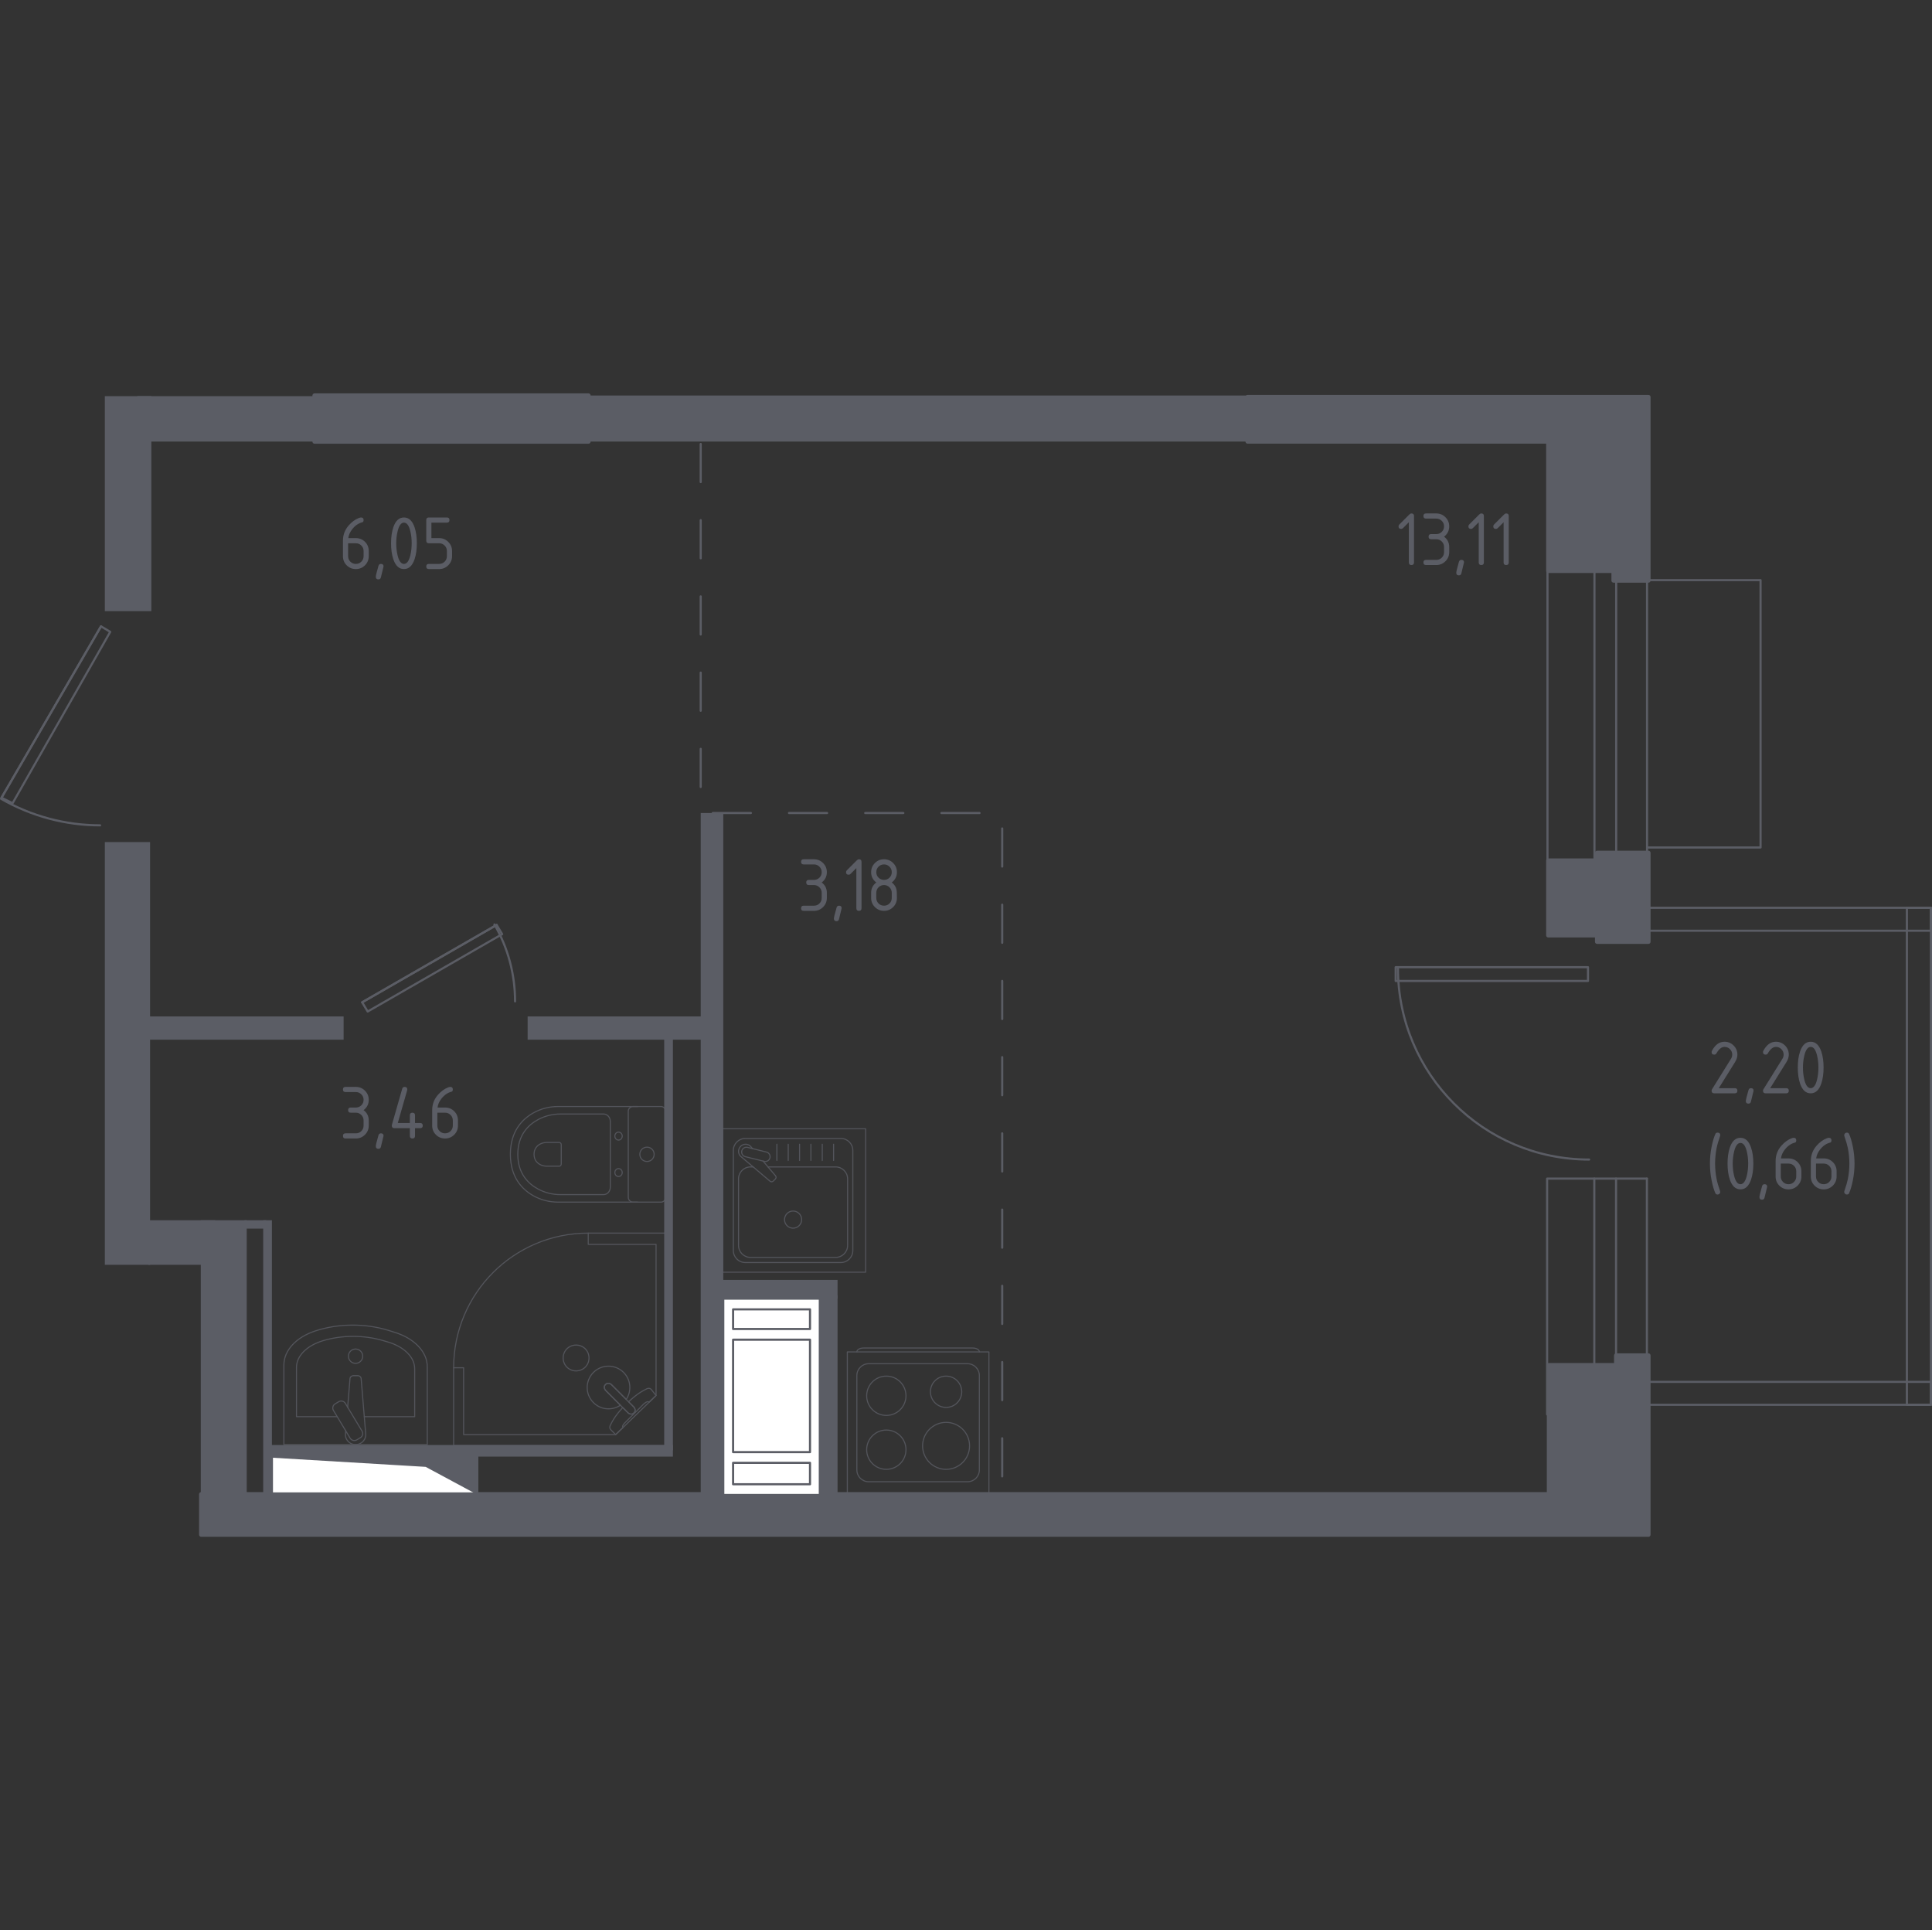 <?xml version="1.0" encoding="iso-8859-1"?>
<!-- Generator: Adobe Illustrator 26.0.1, SVG Export Plug-In . SVG Version: 6.00 Build 0)  -->
<svg version="1.1" xmlns="http://www.w3.org/2000/svg" xmlns:xlink="http://www.w3.org/1999/xlink" x="0px" y="0px"
	 viewBox="0 0 1001.106 1000" style="enable-background:new 0 0 1001.106 1000;" xml:space="preserve">
<rect x="0" y="0" width="1001.106" height="1000" fill="#333333" stroke="none"/>
<g id="&#x426;&#x432;&#x435;&#x442;_&#x43F;&#x43E;&#x43C;&#x435;&#x449;&#x435;&#x43D;&#x438;&#x439;">
</g>
<g id="_x21__x21__x21__&#x41E;&#x43A;&#x43D;&#x430;_x2C__&#x434;&#x432;&#x435;&#x440;&#x438;">
	
		<polyline style="fill:none;stroke:#5B5D65;stroke-width:1.106;stroke-linecap:round;stroke-linejoin:round;stroke-miterlimit:10;" points="
		257.346,479.193 260.21,483.966 190.523,524.059 187.66,519.286 257.346,479.193 	"/>
	
		<line style="fill:none;stroke:#5B5D65;stroke-width:1.106;stroke-linecap:round;stroke-linejoin:round;stroke-miterlimit:10;" x1="187.66" y1="519.286" x2="257.346" y2="479.193"/>
	<path style="fill:none;stroke:#5B5D65;stroke-width:1.106;stroke-linecap:round;stroke-linejoin:round;stroke-miterlimit:10;" d="
		M256.2,478.954c7.065,12.123,10.692,25.87,10.692,39.854"/>
	<g>
		
			<line style="fill:none;stroke:#5B5D65;stroke-width:1.106;stroke-linecap:round;stroke-linejoin:round;stroke-miterlimit:10;" x1="801.856" y1="459.094" x2="801.856" y2="286.968"/>
		
			<line style="fill:none;stroke:#5B5D65;stroke-width:1.106;stroke-linecap:round;stroke-linejoin:round;stroke-miterlimit:10;" x1="853.45" y1="458.946" x2="853.45" y2="287.115"/>
		
			<line style="fill:none;stroke:#5B5D65;stroke-width:1.106;stroke-linecap:round;stroke-linejoin:round;stroke-miterlimit:10;" x1="826.199" y1="458.946" x2="826.199" y2="287.115"/>
		
			<line style="fill:none;stroke:#5B5D65;stroke-width:1.106;stroke-linecap:round;stroke-linejoin:round;stroke-miterlimit:10;" x1="837.471" y1="458.946" x2="837.471" y2="287.115"/>
	</g>
	
		<polyline style="fill:none;stroke:#5B5D65;stroke-width:1.106;stroke-linecap:round;stroke-linejoin:round;stroke-miterlimit:10;" points="
		854.053,439.072 912.269,439.072 912.269,300.559 854.053,300.559 	"/>
	
		<polyline style="fill:none;stroke:#5B5D65;stroke-width:1.106;stroke-linecap:round;stroke-linejoin:round;stroke-miterlimit:10;" points="
		6.519,416.136 57.113,327.357 52.34,324.494 0.792,413.272 6.519,416.136 	"/>
	
		<line style="fill:none;stroke:#5B5D65;stroke-width:1.106;stroke-linecap:round;stroke-linejoin:round;stroke-miterlimit:10;" x1="52.34" y1="324.494" x2="0.792" y2="413.272"/>
	<path style="fill:none;stroke:#5B5D65;stroke-width:1.106;stroke-linecap:round;stroke-linejoin:round;stroke-miterlimit:10;" d="
		M51.863,427.591c-18.004,0-35.702-4.773-51.31-13.747"/>
	<g>
		<g>
			<g>
				
					<line style="fill:none;stroke:#5B5D65;stroke-width:1.106;stroke-linecap:round;stroke-linejoin:round;stroke-miterlimit:10;" x1="853.372" y1="726.862" x2="853.372" y2="610.624"/>
				
					<line style="fill:none;stroke:#5B5D65;stroke-width:1.106;stroke-linecap:round;stroke-linejoin:round;stroke-miterlimit:10;" x1="837.393" y1="732.78" x2="837.393" y2="610.624"/>
				
					<line style="fill:none;stroke:#5B5D65;stroke-width:1.106;stroke-linecap:round;stroke-linejoin:round;stroke-miterlimit:10;" x1="826.121" y1="732.78" x2="826.121" y2="610.624"/>
				
					<polyline style="fill:none;stroke:#5B5D65;stroke-width:1.106;stroke-linecap:round;stroke-linejoin:round;stroke-miterlimit:10;" points="
					853.372,610.624 801.673,610.624 801.673,732.78 				"/>
			</g>
			
				<polyline style="fill:none;stroke:#5B5D65;stroke-width:1.106;stroke-linecap:round;stroke-linejoin:round;stroke-miterlimit:10;" points="
				822.854,501.093 723.197,501.093 723.197,508.211 822.854,508.211 822.854,501.093 			"/>
			
				<path style="fill:none;stroke:#5B5D65;stroke-width:1.106;stroke-linecap:round;stroke-linejoin:round;stroke-miterlimit:10;" d="
				M823.448,600.75c-54.714,0-99.064-44.347-99.064-99.064"/>
		</g>
		<g>
			
				<rect x="851.576" y="715.926" transform="matrix(-1 -5.235045e-10 5.235045e-10 -1 1852.129 1443.737)" style="fill:none;stroke:#5B5D65;stroke-width:1.106;stroke-linecap:round;stroke-linejoin:round;stroke-miterlimit:10;" width="148.977" height="11.885"/>
			
				<rect x="865.572" y="592.83" transform="matrix(5.438131e-10 -1 1 5.438131e-10 395.263 1593.383)" style="fill:none;stroke:#5B5D65;stroke-width:1.106;stroke-linecap:round;stroke-linejoin:round;stroke-miterlimit:10;" width="257.502" height="12.46"/>
			
				<rect x="851.576" y="470.308" transform="matrix(-1 -5.237669e-10 5.237669e-10 -1 1852.129 952.501)" style="fill:none;stroke:#5B5D65;stroke-width:1.106;stroke-linecap:round;stroke-linejoin:round;stroke-miterlimit:10;" width="148.977" height="11.885"/>
		</g>
	</g>
</g>
<g id="&#x41F;&#x435;&#x440;&#x435;&#x433;&#x43E;&#x440;&#x43E;&#x434;&#x43A;&#x438;">
	
		<rect x="-43.461" y="534.053" transform="matrix(-2.797692e-11 1 -1 -2.797692e-11 611.818 479.726)" style="fill:#5B5D65;" width="219.014" height="23.438"/>
	
		<rect x="104.05" y="632.193" transform="matrix(-1 -4.536161e-11 4.536161e-11 -1 231.899 1410.428)" style="fill:#5B5D65;" width="23.799" height="146.041"/>
	
		<rect x="76.858" y="632.193" transform="matrix(-1 -4.530877e-11 4.530877e-11 -1 188.382 1287.472)" style="fill:#5B5D65;" width="34.667" height="23.085"/>
	
		<rect x="138.89" y="748.624" transform="matrix(-1 -5.667878e-11 5.667878e-11 -1 487.572 1503.271)" style="fill:#5B5D65;" width="209.792" height="6.022"/>
	
		<rect x="136.381" y="632.193" transform="matrix(-1 -4.873003e-11 4.873003e-11 -1 277.279 1405.91)" style="fill:#5B5D65;" width="4.517" height="141.524"/>
	
		<rect x="126.694" y="632.193" transform="matrix(-1 -4.737556e-11 4.737556e-11 -1 264.58 1268.72)" style="fill:#5B5D65;" width="11.192" height="4.333"/>
	
		<rect x="424.965" y="671.15" transform="matrix(-1 -5.094515e-11 5.094515e-11 -1 858.963 1447.674)" style="fill:#5B5D65;" width="9.033" height="105.375"/>
	<g>
		
			<rect x="10.676" y="248.894" transform="matrix(-1.333352e-11 1 -1 -1.333352e-11 327.311 194.567)" style="fill:#5B5D65;" width="111.391" height="24.09"/>
		<rect x="71.155" y="205.243" style="fill:#5B5D65;" width="91.84" height="23.529"/>
		<rect x="305.522" y="204.909" style="fill:#5B5D65;" width="340.948" height="23.864"/>
	</g>
	<rect x="75.877" y="526.6" style="fill:#5B5D65;" width="102.173" height="12.044"/>
	<rect x="273.403" y="526.6" style="fill:#5B5D65;" width="93.599" height="12.045"/>
	<rect x="363.091" y="421.209" style="fill:#5B5D65;" width="11.688" height="356.319"/>
	<rect x="344.165" y="536.831" style="fill:#5B5D65;" width="4.517" height="214.601"/>
	<rect x="371.768" y="663.105" style="fill:#5B5D65;" width="62.23" height="9.709"/>
</g>
<g id="_x21__x21__x21__&#x41F;&#x443;&#x43D;&#x43A;&#x442;&#x438;&#x440;">
	
		<polyline style="fill:none;stroke:#5B5D65;stroke-width:1.106;stroke-linecap:round;stroke-linejoin:round;stroke-miterlimit:10;stroke-dasharray:19.746,19.746;" points="
		363.091,230.002 363.091,421.209 519.314,421.209 519.314,772.51 	"/>
</g>
<g id="_x21__x21__x21__&#x41C;&#x435;&#x431;&#x435;&#x43B;&#x44C;">
	<g style="opacity:0.8;">
		
			<path style="fill:none;stroke:#5B5D65;stroke-width:0.553;stroke-linecap:round;stroke-linejoin:round;stroke-miterlimit:10;" d="
			M221.398,748.431l0-40.346c0-7.671-6.592-14.643-16.871-17.827l-3.211-1c-12.043-3.731-25.896-3.648-37.83,0.245
			c-10.012,3.254-16.386,10.126-16.386,17.675l0,41.255L221.398,748.431z"/>
		
			<path style="fill:none;stroke:#5B5D65;stroke-width:0.553;stroke-linecap:round;stroke-linejoin:round;stroke-miterlimit:10;" d="
			M188.761,733.959l26.111,0l0-24.821c0-5.972-5.434-11.397-13.909-13.878l-2.643-0.773c-9.925-2.909-21.348-2.839-31.186,0.184
			c-8.252,2.538-13.507,7.889-13.507,13.756l0,25.533l21.104,0"/>
		
			<path style="fill:none;stroke:#5B5D65;stroke-width:0.553;stroke-linecap:round;stroke-linejoin:round;stroke-miterlimit:10;" d="
			M179.135,741.277l-0.136,1.655c-0.218,2.634,1.769,5.128,4.666,5.465c0.192,0.022,0.389,0.035,0.585,0.035
			c0.197,0,0.389-0.013,0.585-0.035c2.896-0.336,4.884-2.831,4.666-5.465l-2.355-28.569c0-0.913-0.817-1.647-1.826-1.647h-2.145
			c-1.005,0-1.822,0.734-1.822,1.647l-1.211,14.698"/>
		
			<path style="fill:none;stroke:#5B5D65;stroke-width:0.553;stroke-linecap:round;stroke-linejoin:round;stroke-miterlimit:10;" d="
			M173.63,727.337l1.9-1.14c1.162-0.703,2.695-0.323,3.394,0.843l8.671,14.394c0.708,1.175,0.328,2.704-0.843,3.403l-1.896,1.145
			c-1.162,0.703-2.695,0.323-3.398-0.843l-8.667-14.402C172.088,729.569,172.468,728.04,173.63,727.337z"/>
		
			<path style="fill:none;stroke:#5B5D65;stroke-width:0.553;stroke-linecap:round;stroke-linejoin:round;stroke-miterlimit:10;" d="
			M180.536,702.625c0-2.049,1.665-3.709,3.713-3.709c2.044,0,3.704,1.66,3.704,3.709c0,2.053-1.66,3.713-3.704,3.713
			C182.201,706.338,180.536,704.678,180.536,702.625z"/>
	</g>
	<g style="opacity:0.8;">
		
			<path style="fill:none;stroke:#5B5D65;stroke-width:0.553;stroke-linecap:round;stroke-linejoin:round;stroke-miterlimit:10;" d="
			M330.375,573.271l-41.248,0c-4.495,0-8.943,1.128-12.927,3.406c-5.679,3.252-11.738,9.499-11.738,21.36
			c0,11.869,6.059,18.117,11.739,21.369c3.984,2.278,8.431,3.397,12.927,3.397l41.248,0"/>
		
			<path style="fill:none;stroke:#5B5D65;stroke-width:0.553;stroke-linecap:round;stroke-linejoin:round;stroke-miterlimit:10;" d="
			M316.234,580.947c0-2.101-1.577-3.796-3.53-3.796l-22.223,0c-4.037,0-8.038,0.948-11.625,2.87
			c-5.107,2.743-10.55,8.012-10.55,18.016c0,10,5.443,15.268,10.55,18.012c3.587,1.926,7.588,2.87,11.625,2.87l22.223,0
			c1.953,0,3.53-1.695,3.53-3.796L316.234,580.947z"/>
		
			<path style="fill:none;stroke:#5B5D65;stroke-width:0.553;stroke-linecap:round;stroke-linejoin:round;stroke-miterlimit:10;" d="
			M290.817,593.018c0-0.62-0.463-1.119-1.035-1.119l-6.531,0c-1.188,0-2.363,0.28-3.421,0.848c-1.494,0.799-3.097,2.355-3.097,5.286
			c0,2.94,1.603,4.495,3.097,5.295c1.057,0.568,2.232,0.847,3.421,0.847h6.531c0.572,0,1.035-0.498,1.035-1.114L290.817,593.018z"/>
		
			<path style="fill:none;stroke:#5B5D65;stroke-width:0.553;stroke-linecap:round;stroke-linejoin:round;stroke-miterlimit:10;" d="
			M320.506,590.654c-1.057,0-1.909-0.922-1.909-2.066c0-1.132,0.852-2.053,1.909-2.053c1.057,0,1.918,0.922,1.918,2.053
			C322.424,589.732,321.563,590.654,320.506,590.654z"/>
		
			<path style="fill:none;stroke:#5B5D65;stroke-width:0.553;stroke-linecap:round;stroke-linejoin:round;stroke-miterlimit:10;" d="
			M320.506,609.54c-1.057,0-1.909-0.922-1.909-2.062c0-1.131,0.852-2.053,1.909-2.053c1.057,0,1.918,0.922,1.918,2.053
			C322.424,608.618,321.563,609.54,320.506,609.54z"/>
		
			<path style="fill:none;stroke:#5B5D65;stroke-width:0.553;stroke-linecap:round;stroke-linejoin:round;stroke-miterlimit:10;" d="
			M325.552,620.326l0-44.582c0-1.367,1.11-2.473,2.473-2.473l14.451,0c1.363,0,2.473,1.105,2.473,2.473l0,44.582
			c0,1.372-1.11,2.477-2.473,2.477l-14.451,0C326.662,622.802,325.552,621.697,325.552,620.326z"/>
		
			<path style="fill:none;stroke:#5B5D65;stroke-width:0.553;stroke-linecap:round;stroke-linejoin:round;stroke-miterlimit:10;" d="
			M335.255,601.751c-2.058,0-3.718-1.665-3.718-3.714c0-2.049,1.66-3.713,3.718-3.713c2.053,0,3.713,1.664,3.713,3.713
			C338.968,600.086,337.308,601.751,335.255,601.751z"/>
	</g>
	<g style="opacity:0.8;">
		
			<polygon style="fill:none;stroke:#5B5D65;stroke-width:0.553;stroke-linecap:round;stroke-linejoin:round;stroke-miterlimit:10;" points="
			304.809,638.859 345.119,638.859 345.119,748.924 235.059,748.924 235.059,708.609 240.227,708.609 240.227,743.242 
			319.028,743.242 339.951,722.983 339.951,644.692 304.809,644.692 		"/>
		
			<path style="fill:none;stroke:#5B5D65;stroke-width:0.553;stroke-linecap:round;stroke-linejoin:round;stroke-miterlimit:10;" d="
			M235.059,708.609c0-38.52,31.23-69.75,69.75-69.75"/>
		<g>
			
				<path style="fill:none;stroke:#5B5D65;stroke-width:0.553;stroke-linecap:round;stroke-linejoin:round;stroke-miterlimit:10;" d="
				M316.85,717.37l7.77,7.77l0.337,0.332l3.447,3.451c0,0,1.54,1.652,0.086,3.106c-1.454,1.45-3.102-0.095-3.102-0.095l-3.447-3.443
				l-0.337-0.337l-7.766-7.77c0,0-1.549-1.652-0.095-3.106C315.198,715.83,316.85,717.37,316.85,717.37z"/>
			
				<path style="fill:none;stroke:#5B5D65;stroke-width:0.553;stroke-linecap:round;stroke-linejoin:round;stroke-miterlimit:10;" d="
				M303.256,698.798c-2.593-2.588-6.911-2.588-9.504,0c-2.597,2.597-2.597,6.915,0.004,9.495c2.588,2.593,6.907,2.593,9.499,0
				C305.857,705.714,305.857,701.395,303.256,698.798z"/>
			
				<path style="fill:none;stroke:#5B5D65;stroke-width:0.553;stroke-linecap:round;stroke-linejoin:round;stroke-miterlimit:10;" d="
				M328.49,732.029c1.454-1.454-0.086-3.106-0.086-3.106l-2.696-2.699c2.197-2.052,4.474-3.88,6.483-5.096
				c0.997-0.604,2.024-1.16,3.072-1.66h0.004c0.751-0.354,1.588-0.233,2.118,0.293c0.856,1.074,1.711,2.149,2.567,3.223
				c-1.199,1.161-2.397,2.321-3.596,3.482c-0.04-0.051-0.108-0.127-0.213-0.186c-0.731-0.411-2.127,0.63-2.722,1.226
				c-4.801,4.795-6.411,6.499-9.211,9.206c-0.49,0.474-1.881,1.788-1.534,2.568c0.053,0.12,0.136,0.2,0.191,0.246
				c-1.28,1.239-2.559,2.478-3.839,3.717c-0.919-0.861-1.647-1.706-2.566-2.567c-0.513-0.517-0.652-1.333-0.311-2.063
				c0.522-1.125,1.126-2.213,1.769-3.274c1.156-1.891,2.853-4.022,4.773-6.095l2.695,2.692
				C325.387,731.935,327.035,733.479,328.49,732.029z"/>
			
				<path style="fill:none;stroke:#5B5D65;stroke-width:0.553;stroke-linecap:round;stroke-linejoin:round;stroke-miterlimit:10;" d="
				M307.497,711.033c4.318-4.319,11.316-4.319,15.634,0c3.802,3.802,4.248,9.676,1.357,13.974l-7.637-7.637
				c0,0-1.652-1.54-3.106-0.091c-1.454,1.454,0.095,3.107,0.095,3.107l7.633,7.637c-4.299,2.892-10.173,2.446-13.975-1.356
				C303.178,722.349,303.178,715.352,307.497,711.033z"/>
		</g>
	</g>
	<g style="opacity:0.8;">
		
			<path style="fill:none;stroke:#5B5D65;stroke-width:0.553;stroke-linecap:round;stroke-linejoin:round;stroke-miterlimit:10;" d="
			M444.004,700.374L444.004,700.374c0-1.091,1.536-1.98,3.408-1.98h56.652c1.877,0,3.408,0.889,3.408,1.98"/>
		
			<rect x="439.058" y="700.41" style="fill:none;stroke:#5B5D65;stroke-width:0.553;stroke-linecap:round;stroke-linejoin:round;stroke-miterlimit:10;" width="73.373" height="73.373"/>
		
			<path style="fill:none;stroke:#5B5D65;stroke-width:0.553;stroke-linecap:round;stroke-linejoin:round;stroke-miterlimit:10;" d="
			M501.359,767.667h-51.238c-3.378,0-6.117-2.739-6.117-6.113l0-48.917c0-3.378,2.739-6.113,6.117-6.113l51.238,0
			c3.378,0,6.113,2.735,6.113,6.113l0,48.917C507.472,764.928,504.737,767.667,501.359,767.667z"/>
		
			<path style="fill:none;stroke:#5B5D65;stroke-width:0.553;stroke-linecap:round;stroke-linejoin:round;stroke-miterlimit:10;" d="
			M469.448,751.064c0,5.626-4.56,10.177-10.181,10.177c-5.625,0-10.185-4.551-10.185-10.177c0-5.63,4.56-10.181,10.185-10.181
			C464.888,740.883,469.448,745.434,469.448,751.064z"/>
		
			<path style="fill:none;stroke:#5B5D65;stroke-width:0.553;stroke-linecap:round;stroke-linejoin:round;stroke-miterlimit:10;" d="
			M502.399,749.08c0,6.721-5.449,12.166-12.166,12.166c-6.721,0-12.17-5.444-12.17-12.166c0-6.726,5.449-12.17,12.17-12.17
			C496.95,736.91,502.399,742.354,502.399,749.08z"/>
		
			<path style="fill:none;stroke:#5B5D65;stroke-width:0.553;stroke-linecap:round;stroke-linejoin:round;stroke-miterlimit:10;" d="
			M469.448,723.128c0,5.626-4.56,10.181-10.181,10.181c-5.625,0-10.185-4.556-10.185-10.181c0-5.625,4.56-10.181,10.185-10.181
			C464.888,712.946,469.448,717.502,469.448,723.128z"/>
		
			<path style="fill:none;stroke:#5B5D65;stroke-width:0.553;stroke-linecap:round;stroke-linejoin:round;stroke-miterlimit:10;" d="
			M498.339,721.055c0,4.478-3.633,8.11-8.11,8.11c-4.478,0-8.11-3.632-8.11-8.11c0-4.478,3.632-8.11,8.11-8.11
			C494.707,712.945,498.339,716.577,498.339,721.055z"/>
	</g>
	<g style="opacity:0.8;">
		
			<rect x="374.266" y="584.804" style="fill:none;stroke:#5B5D65;stroke-width:0.553;stroke-linecap:round;stroke-linejoin:round;stroke-miterlimit:10;" width="74.297" height="74.297"/>
		
			<path style="fill:none;stroke:#5B5D65;stroke-width:0.553;stroke-linecap:round;stroke-linejoin:round;stroke-miterlimit:10;" d="
			M441.904,596.016l0,51.883c0,3.416-2.774,6.195-6.19,6.195l-49.533,0c-3.42,0-6.19-2.778-6.19-6.195l0-51.883
			c0-3.42,2.77-6.194,6.19-6.194l49.533,0C439.13,589.821,441.904,592.595,441.904,596.016z"/>
		
			<path style="fill:none;stroke:#5B5D65;stroke-width:0.553;stroke-linecap:round;stroke-linejoin:round;stroke-miterlimit:10;" d="
			M397.962,604.565h35.053c3.416,0,6.19,2.774,6.19,6.194l0,34.488c0,3.421-2.774,6.195-6.19,6.195h-44.134
			c-3.42,0-6.194-2.774-6.194-6.194l0-34.488c0-3.42,2.774-6.194,6.194-6.194h1.393"/>
		
			<path style="fill:none;stroke:#5B5D65;stroke-width:0.553;stroke-linecap:round;stroke-linejoin:round;stroke-miterlimit:10;" d="
			M410.947,627.424c2.455,0,4.438,1.983,4.438,4.434c0,2.446-1.983,4.434-4.438,4.434c-2.446,0-4.434-1.988-4.434-4.434
			C406.513,629.407,408.5,627.424,410.947,627.424z"/>
		
			<path style="fill:none;stroke:#5B5D65;stroke-width:0.553;stroke-linecap:round;stroke-linejoin:round;stroke-miterlimit:10;" d="
			M389.921,595.076l-0.896-1.057c-1.179-1.389-3.372-1.642-4.949-0.389c-0.109,0.083-0.21,0.175-0.301,0.271
			c-0.1,0.092-0.188,0.197-0.275,0.306c-1.254,1.577-0.996,3.77,0.393,4.95l15.119,12.812c0.437,0.445,1.197,0.406,1.695-0.083
			l1.048-1.049c0.489-0.498,0.533-1.254,0.083-1.699l-6.441-7.601"/>
		
			<path style="fill:none;stroke:#5B5D65;stroke-width:0.553;stroke-linecap:round;stroke-linejoin:round;stroke-miterlimit:10;" d="
			M398.976,599.872L398.976,599.872c-0.323,1.328-1.677,2.141-3.001,1.809l-9.794-2.433c-1.319-0.323-2.132-1.673-1.804-3.001
			c0.328-1.315,1.677-2.127,3.005-1.8l9.785,2.424C398.496,597.203,399.304,598.549,398.976,599.872z"/>
		
			<line style="fill:none;stroke:#5B5D65;stroke-width:0.553;stroke-linecap:round;stroke-linejoin:round;stroke-miterlimit:10;" x1="431.946" y1="601.213" x2="431.946" y2="592.817"/>
		
			<line style="fill:none;stroke:#5B5D65;stroke-width:0.553;stroke-linecap:round;stroke-linejoin:round;stroke-miterlimit:10;" x1="426.07" y1="601.213" x2="426.07" y2="592.817"/>
		
			<line style="fill:none;stroke:#5B5D65;stroke-width:0.553;stroke-linecap:round;stroke-linejoin:round;stroke-miterlimit:10;" x1="420.19" y1="601.213" x2="420.19" y2="592.817"/>
		
			<line style="fill:none;stroke:#5B5D65;stroke-width:0.553;stroke-linecap:round;stroke-linejoin:round;stroke-miterlimit:10;" x1="414.315" y1="601.213" x2="414.315" y2="592.817"/>
		
			<line style="fill:none;stroke:#5B5D65;stroke-width:0.553;stroke-linecap:round;stroke-linejoin:round;stroke-miterlimit:10;" x1="408.439" y1="601.213" x2="408.439" y2="592.817"/>
		
			<line style="fill:none;stroke:#5B5D65;stroke-width:0.553;stroke-linecap:round;stroke-linejoin:round;stroke-miterlimit:10;" x1="402.564" y1="601.213" x2="402.564" y2="592.817"/>
	</g>
</g>
<g id="&#x41D;&#x435;&#x441;&#x443;&#x449;&#x438;&#x435;">
	
		<polygon style="fill:#5B5D65;stroke:#5B5D65;stroke-width:2.212;stroke-linecap:round;stroke-linejoin:round;stroke-miterlimit:10;" points="
		854.168,790.701 854.168,774.139 854.168,702.25 837.457,702.25 837.457,707.268 802.626,707.268 802.626,774.139 104.262,774.139 
		104.262,795.091 854.168,795.091 	"/>
	
		<polygon style="fill:#5B5D65;stroke:#5B5D65;stroke-width:2.212;stroke-linecap:round;stroke-linejoin:round;stroke-miterlimit:10;" points="
		827.57,484.588 802.274,484.588 802.274,445.851 827.57,445.851 827.57,441.837 854.168,441.837 854.168,487.905 827.57,487.905 	
		"/>
	<g>
		
			<polygon style="fill:#5B5D65;stroke:#5B5D65;stroke-width:2.212;stroke-linecap:round;stroke-linejoin:round;stroke-miterlimit:10;" points="
			802.274,228.744 646.471,228.744 646.471,205.708 854.168,205.708 854.168,220.763 854.168,233.258 854.168,300.764 
			836.101,300.764 836.101,295.745 802.274,295.745 		"/>
		
			<rect x="162.995" y="204.909" style="fill:#5B5D65;stroke:#5B5D65;stroke-width:2.212;stroke-linecap:round;stroke-linejoin:round;stroke-miterlimit:10;" width="141.935" height="23.864"/>
	</g>
</g>
<g id="_x21__x21__x21__&#x41B;&#x435;&#x441;&#x442;&#x43D;&#x438;&#x446;&#x44B;_x2C__&#x43B;&#x438;&#x444;&#x442;&#x44B;">
</g>
<g id="_x21__x21__x21__&#x41F;&#x43B;&#x43E;&#x449;&#x430;&#x434;&#x438;">
	<g>
		<path style="fill:#5B5D65;" d="M421.772,458.534h-2.673c-0.891,0-1.336-0.446-1.336-1.336c0-0.891,0.446-1.336,1.336-1.336h2.673
			c1.12,0,2.068-0.388,2.845-1.165c0.776-0.776,1.164-1.724,1.164-2.845c0-1.106-0.392-2.051-1.174-2.834
			c-0.783-0.783-1.728-1.174-2.834-1.174h-5.345c-0.891,0-1.336-0.445-1.336-1.336s0.445-1.336,1.336-1.336h5.345
			c1.849,0,3.425,0.655,4.728,1.964c1.302,1.31,1.954,2.882,1.954,4.718c0,2.214-0.891,3.996-2.673,5.346
			c1.782,1.35,2.673,3.132,2.673,5.345v2.673c0,1.85-0.655,3.425-1.964,4.728c-1.31,1.303-2.882,1.954-4.718,1.954h-5.345
			c-0.891,0-1.336-0.445-1.336-1.336c0-0.891,0.445-1.336,1.336-1.336h5.345c1.12,0,2.068-0.388,2.845-1.164
			c0.776-0.776,1.164-1.724,1.164-2.845v-2.673c0-1.106-0.392-2.052-1.174-2.834S422.878,458.534,421.772,458.534z"/>
		<path style="fill:#5B5D65;" d="M434.784,469.224c0.891,0,1.336,0.439,1.336,1.316c0,0.121-0.459,2.018-1.377,5.689
			c-0.162,0.675-0.594,1.012-1.295,1.012c-0.891,0-1.336-0.445-1.336-1.336c0-0.607,0.458-2.498,1.376-5.669
			C433.677,469.562,434.109,469.224,434.784,469.224z"/>
		<path style="fill:#5B5D65;" d="M443.743,449.739l-3.071,3.071c-0.258,0.252-0.569,0.378-0.935,0.378
			c-0.893,0-1.34-0.445-1.34-1.336c0-0.364,0.128-0.675,0.385-0.931l5.224-5.224c0.351-0.351,0.708-0.526,1.073-0.526
			c0.891,0,1.336,0.445,1.336,1.336v24.054c0,0.891-0.446,1.336-1.336,1.336c-0.891,0-1.336-0.445-1.336-1.336V449.739z"/>
		<path style="fill:#5B5D65;" d="M458.078,471.897c-1.85,0-3.425-0.651-4.728-1.954c-1.303-1.302-1.954-2.878-1.954-4.728v-2.673
			c0-2.213,0.891-3.996,2.672-5.345c-1.782-1.35-2.672-3.131-2.672-5.346c0-1.849,0.651-3.425,1.954-4.728s2.878-1.954,4.728-1.954
			c1.849,0,3.425,0.651,4.728,1.954c1.302,1.303,1.954,2.878,1.954,4.728c0,2.214-0.891,3.996-2.673,5.346
			c1.282,0.972,2.092,2.167,2.43,3.583c0.162,0.716,0.243,2.194,0.243,4.435c0,1.85-0.651,3.425-1.954,4.728
			C461.502,471.246,459.927,471.897,458.078,471.897z M458.078,455.861c1.12,0,2.068-0.388,2.845-1.165
			c0.776-0.776,1.164-1.724,1.164-2.845c0-1.106-0.392-2.051-1.174-2.834c-0.783-0.783-1.728-1.174-2.834-1.174
			c-1.121,0-2.069,0.388-2.845,1.164c-0.776,0.776-1.165,1.725-1.165,2.845c0,1.121,0.388,2.069,1.165,2.845
			C456.009,455.473,456.957,455.861,458.078,455.861z M458.078,469.224c1.12,0,2.068-0.388,2.845-1.164
			c0.776-0.776,1.164-1.724,1.164-2.845v-2.673c0-1.106-0.392-2.052-1.174-2.834s-1.728-1.174-2.834-1.174
			c-1.121,0-2.069,0.388-2.845,1.164c-0.776,0.776-1.165,1.725-1.165,2.845v2.673c0,1.121,0.388,2.069,1.165,2.845
			C456.009,468.837,456.957,469.224,458.078,469.224z"/>
	</g>
	<g>
		<path style="fill:#5B5D65;" d="M893.584,539.709c1.85,0,3.425,0.651,4.728,1.954s1.954,2.878,1.954,4.728
			c0,1.269-0.405,2.551-1.215,3.847l-8.423,13.525h8.302c0.891,0,1.336,0.446,1.336,1.336c0,0.891-0.445,1.336-1.336,1.336h-10.691
			c-0.891,0-1.336-0.445-1.336-1.336c0-0.27,0.074-0.526,0.224-0.769l9.798-15.734c0.446-0.715,0.669-1.451,0.669-2.207
			c0-1.107-0.392-2.052-1.174-2.834c-0.783-0.783-1.729-1.174-2.835-1.174c-1.512,0-2.909,1.121-4.191,3.361
			c-0.243,0.432-0.628,0.648-1.154,0.648c-0.891,0-1.336-0.445-1.336-1.336c0-0.202,0.04-0.384,0.121-0.546
			C888.684,541.309,890.871,539.709,893.584,539.709z"/>
		<path style="fill:#5B5D65;" d="M907.314,563.763c0.891,0,1.336,0.439,1.336,1.316c0,0.121-0.459,2.018-1.377,5.689
			c-0.162,0.675-0.594,1.012-1.296,1.012c-0.891,0-1.336-0.445-1.336-1.336c0-0.607,0.459-2.498,1.377-5.669
			C906.206,564.101,906.638,563.763,907.314,563.763z"/>
		<path style="fill:#5B5D65;" d="M920.221,539.709c1.85,0,3.425,0.651,4.728,1.954s1.954,2.878,1.954,4.728
			c0,1.269-0.405,2.551-1.215,3.847l-8.423,13.525h8.302c0.891,0,1.336,0.446,1.336,1.336c0,0.891-0.445,1.336-1.336,1.336h-10.691
			c-0.891,0-1.336-0.445-1.336-1.336c0-0.27,0.074-0.526,0.224-0.769l9.798-15.734c0.446-0.715,0.669-1.451,0.669-2.207
			c0-1.107-0.392-2.052-1.174-2.834c-0.783-0.783-1.729-1.174-2.835-1.174c-1.512,0-2.909,1.121-4.191,3.361
			c-0.243,0.432-0.628,0.648-1.154,0.648c-0.891,0-1.336-0.445-1.336-1.336c0-0.202,0.04-0.384,0.121-0.546
			C915.321,541.309,917.508,539.709,920.221,539.709z"/>
		<path style="fill:#5B5D65;" d="M944.927,553.073c0,3.186-0.392,5.939-1.174,8.261c-1.148,3.402-2.983,5.103-5.508,5.103
			s-4.36-1.694-5.508-5.082c-0.782-2.322-1.174-5.083-1.174-8.281c0-3.199,0.392-5.959,1.174-8.282
			c1.147-3.388,2.983-5.082,5.508-5.082s4.359,1.701,5.508,5.103C944.536,547.134,944.927,549.888,944.927,553.073z
			 M942.254,553.073c0-2.214-0.236-4.299-0.708-6.257c-0.716-2.956-1.816-4.434-3.301-4.434c-1.472,0-2.564,1.485-3.28,4.455
			c-0.486,1.998-0.729,4.077-0.729,6.236c0,2.2,0.235,4.286,0.708,6.256c0.716,2.956,1.815,4.434,3.301,4.434
			c1.484,0,2.585-1.478,3.301-4.434C942.018,557.359,942.254,555.273,942.254,553.073z"/>
		<path style="fill:#5B5D65;" d="M888.712,602.834c0,2.7,0.263,5.379,0.789,8.038c0.311,1.593,0.904,3.651,1.782,6.176
			c0.067,0.188,0.102,0.351,0.102,0.486c0,0.364-0.136,0.678-0.405,0.941c-0.271,0.263-0.587,0.395-0.952,0.395
			c-0.566,0-0.944-0.209-1.134-0.628c-0.742-1.593-1.403-3.82-1.984-6.682c-0.58-2.862-0.87-5.771-0.87-8.727
			c0-2.957,0.29-5.865,0.87-8.727c0.581-2.861,1.242-5.089,1.984-6.682c0.189-0.418,0.567-0.628,1.134-0.628
			c0.904,0,1.357,0.446,1.357,1.336c0,0.135-0.034,0.297-0.102,0.486c-0.878,2.524-1.472,4.583-1.782,6.176
			C888.975,597.455,888.712,600.134,888.712,602.834z"/>
		<path style="fill:#5B5D65;" d="M908.531,602.834c0,3.186-0.392,5.939-1.174,8.261c-1.148,3.402-2.983,5.103-5.508,5.103
			s-4.36-1.694-5.508-5.082c-0.782-2.322-1.174-5.083-1.174-8.281c0-3.199,0.392-5.959,1.174-8.282
			c1.147-3.388,2.983-5.082,5.508-5.082s4.359,1.701,5.508,5.103C908.139,596.894,908.531,599.648,908.531,602.834z
			 M905.858,602.834c0-2.214-0.236-4.299-0.708-6.257c-0.716-2.956-1.816-4.434-3.301-4.434c-1.472,0-2.564,1.485-3.28,4.455
			c-0.486,1.998-0.729,4.077-0.729,6.236c0,2.2,0.235,4.286,0.708,6.256c0.716,2.956,1.815,4.434,3.301,4.434
			c1.484,0,2.585-1.478,3.301-4.434C905.621,607.119,905.858,605.034,905.858,602.834z"/>
		<path style="fill:#5B5D65;" d="M914.355,613.524c0.891,0,1.336,0.439,1.336,1.316c0,0.121-0.459,2.018-1.377,5.689
			c-0.162,0.675-0.594,1.012-1.296,1.012c-0.891,0-1.336-0.445-1.336-1.336c0-0.607,0.459-2.498,1.377-5.669
			C913.247,613.862,913.679,613.524,914.355,613.524z"/>
		<path style="fill:#5B5D65;" d="M929.429,589.47c0.891,0,1.336,0.445,1.336,1.336c0,0.662-0.223,1.046-0.668,1.154
			c-1.984,0.5-3.719,1.688-5.204,3.563c-1.174,1.485-1.855,3.03-2.045,4.637h3.908c1.89,0,3.476,0.648,4.758,1.944
			s1.924,2.875,1.924,4.738v2.673c0,1.863-0.651,3.442-1.954,4.738s-2.878,1.944-4.728,1.944c-1.863,0-3.442-0.645-4.738-1.934
			s-1.943-2.858-1.943-4.708v-8.059c0-3.024,1.005-5.676,3.017-7.958c1.565-1.768,3.273-3.023,5.123-3.766
			C928.741,589.571,929.146,589.47,929.429,589.47z M922.747,602.834v6.682c0,1.121,0.388,2.069,1.164,2.845
			c0.776,0.776,1.724,1.164,2.845,1.164c1.12,0,2.068-0.391,2.845-1.174c0.776-0.783,1.164-1.728,1.164-2.834v-2.673
			c0-1.12-0.392-2.068-1.174-2.845c-0.783-0.776-1.729-1.164-2.835-1.164H922.747z"/>
		<path style="fill:#5B5D65;" d="M947.669,589.47c0.891,0,1.336,0.445,1.336,1.336c0,0.662-0.223,1.046-0.668,1.154
			c-1.984,0.5-3.719,1.688-5.204,3.563c-1.174,1.485-1.855,3.03-2.045,4.637h3.908c1.89,0,3.476,0.648,4.758,1.944
			s1.924,2.875,1.924,4.738v2.673c0,1.863-0.651,3.442-1.954,4.738s-2.878,1.944-4.728,1.944c-1.863,0-3.442-0.645-4.738-1.934
			s-1.943-2.858-1.943-4.708v-8.059c0-3.024,1.005-5.676,3.017-7.958c1.565-1.768,3.273-3.023,5.123-3.766
			C946.981,589.571,947.386,589.47,947.669,589.47z M940.988,602.834v6.682c0,1.121,0.388,2.069,1.164,2.845
			c0.776,0.776,1.724,1.164,2.845,1.164c1.12,0,2.068-0.391,2.845-1.174c0.776-0.783,1.164-1.728,1.164-2.834v-2.673
			c0-1.12-0.392-2.068-1.174-2.845c-0.783-0.776-1.729-1.164-2.835-1.164H940.988z"/>
		<path style="fill:#5B5D65;" d="M958.291,602.834c0-2.7-0.264-5.379-0.79-8.039c-0.297-1.499-0.897-3.557-1.802-6.176
			c-0.055-0.162-0.081-0.324-0.081-0.486c0-0.364,0.135-0.678,0.405-0.941c0.27-0.263,0.587-0.395,0.951-0.395
			c0.567,0,0.944,0.209,1.134,0.628c0.742,1.593,1.404,3.82,1.984,6.682c0.58,2.862,0.871,5.771,0.871,8.727
			c0,2.956-0.291,5.865-0.871,8.727s-1.242,5.089-1.984,6.682c-0.189,0.418-0.566,0.628-1.134,0.628
			c-0.352,0-0.665-0.135-0.941-0.405c-0.277-0.27-0.415-0.581-0.415-0.931c0-0.162,0.026-0.324,0.081-0.486
			c0.904-2.619,1.505-4.677,1.802-6.176C958.028,608.213,958.291,605.534,958.291,602.834z"/>
	</g>
	<g>
		<path style="fill:#5B5D65;" d="M730.027,270.575l-3.071,3.071c-0.258,0.252-0.569,0.378-0.935,0.378
			c-0.893,0-1.34-0.445-1.34-1.336c0-0.364,0.128-0.675,0.385-0.931l5.224-5.224c0.351-0.351,0.708-0.526,1.073-0.526
			c0.891,0,1.336,0.445,1.336,1.336v24.054c0,0.891-0.446,1.336-1.336,1.336c-0.891,0-1.336-0.445-1.336-1.336V270.575z"/>
		<path style="fill:#5B5D65;" d="M744.259,279.37h-2.673c-0.891,0-1.336-0.446-1.336-1.336c0-0.891,0.446-1.336,1.336-1.336h2.673
			c1.12,0,2.068-0.388,2.845-1.165c0.776-0.776,1.164-1.724,1.164-2.845c0-1.106-0.392-2.051-1.174-2.834
			c-0.783-0.783-1.728-1.174-2.834-1.174h-5.345c-0.891,0-1.336-0.445-1.336-1.336s0.445-1.336,1.336-1.336h5.345
			c1.849,0,3.425,0.655,4.728,1.964c1.302,1.31,1.954,2.882,1.954,4.718c0,2.214-0.891,3.996-2.673,5.346
			c1.782,1.35,2.673,3.132,2.673,5.345v2.673c0,1.85-0.655,3.425-1.964,4.728c-1.31,1.303-2.882,1.954-4.718,1.954h-5.345
			c-0.891,0-1.336-0.445-1.336-1.336c0-0.891,0.445-1.336,1.336-1.336h5.345c1.12,0,2.068-0.388,2.845-1.164
			c0.776-0.776,1.164-1.724,1.164-2.845v-2.673c0-1.106-0.392-2.052-1.174-2.834S745.365,279.37,744.259,279.37z"/>
		<path style="fill:#5B5D65;" d="M757.27,290.06c0.891,0,1.336,0.439,1.336,1.316c0,0.121-0.459,2.018-1.377,5.689
			c-0.162,0.675-0.594,1.012-1.295,1.012c-0.891,0-1.336-0.445-1.336-1.336c0-0.607,0.458-2.498,1.376-5.669
			C756.163,290.398,756.596,290.06,757.27,290.06z"/>
		<path style="fill:#5B5D65;" d="M766.229,270.575l-3.071,3.071c-0.258,0.252-0.569,0.378-0.935,0.378
			c-0.893,0-1.34-0.445-1.34-1.336c0-0.364,0.128-0.675,0.385-0.931l5.224-5.224c0.351-0.351,0.708-0.526,1.073-0.526
			c0.891,0,1.336,0.445,1.336,1.336v24.054c0,0.891-0.446,1.336-1.336,1.336c-0.891,0-1.336-0.445-1.336-1.336V270.575z"/>
		<path style="fill:#5B5D65;" d="M779.124,270.575l-3.071,3.071c-0.258,0.252-0.569,0.378-0.935,0.378
			c-0.893,0-1.34-0.445-1.34-1.336c0-0.364,0.128-0.675,0.385-0.931l5.224-5.224c0.351-0.351,0.708-0.526,1.073-0.526
			c0.891,0,1.336,0.445,1.336,1.336v24.054c0,0.891-0.446,1.336-1.336,1.336c-0.891,0-1.336-0.445-1.336-1.336V270.575z"/>
	</g>
	<g>
		<path style="fill:#5B5D65;" d="M187.066,268.098c0.891,0,1.336,0.445,1.336,1.336c0,0.662-0.223,1.046-0.668,1.154
			c-1.984,0.5-3.719,1.688-5.204,3.563c-1.174,1.485-1.856,3.03-2.045,4.637h3.908c1.89,0,3.476,0.648,4.758,1.944
			c1.282,1.296,1.923,2.875,1.923,4.738v2.673c0,1.863-0.651,3.442-1.954,4.738c-1.303,1.296-2.879,1.944-4.728,1.944
			c-1.863,0-3.442-0.645-4.738-1.934c-1.296-1.289-1.944-2.858-1.944-4.708v-8.059c0-3.024,1.005-5.676,3.017-7.958
			c1.566-1.768,3.273-3.023,5.123-3.766C186.377,268.199,186.782,268.098,187.066,268.098z M180.384,281.462v6.682
			c0,1.121,0.388,2.069,1.165,2.845c0.776,0.776,1.724,1.164,2.845,1.164c1.12,0,2.068-0.391,2.845-1.174
			c0.776-0.783,1.164-1.728,1.164-2.834v-2.673c0-1.12-0.392-2.068-1.174-2.845c-0.783-0.776-1.728-1.164-2.834-1.164H180.384z"/>
		<path style="fill:#5B5D65;" d="M197.405,292.152c0.891,0,1.336,0.439,1.336,1.316c0,0.121-0.459,2.018-1.377,5.689
			c-0.162,0.675-0.594,1.012-1.295,1.012c-0.891,0-1.336-0.445-1.336-1.336c0-0.607,0.458-2.498,1.376-5.669
			C196.298,292.49,196.73,292.152,197.405,292.152z"/>
		<path style="fill:#5B5D65;" d="M215.999,281.462c0,3.186-0.392,5.939-1.174,8.261c-1.147,3.402-2.983,5.103-5.507,5.103
			c-2.524,0-4.36-1.694-5.507-5.082c-0.783-2.322-1.174-5.083-1.174-8.281c0-3.199,0.391-5.959,1.174-8.282
			c1.147-3.388,2.983-5.082,5.507-5.082c2.524,0,4.36,1.701,5.507,5.103C215.607,275.522,215.999,278.276,215.999,281.462z
			 M213.326,281.462c0-2.214-0.236-4.299-0.708-6.257c-0.716-2.956-1.815-4.434-3.3-4.434c-1.472,0-2.565,1.485-3.28,4.455
			c-0.486,1.998-0.729,4.077-0.729,6.236c0,2.2,0.236,4.286,0.709,6.256c0.715,2.956,1.815,4.434,3.3,4.434s2.584-1.478,3.3-4.434
			C213.09,285.747,213.326,283.662,213.326,281.462z"/>
		<path style="fill:#5B5D65;" d="M220.876,280.125v-10.691c0-0.891,0.445-1.336,1.336-1.336h9.354c0.891,0,1.336,0.445,1.336,1.336
			s-0.445,1.336-1.336,1.336h-8.018v8.018h4.009c1.849,0,3.425,0.655,4.728,1.964c1.302,1.31,1.954,2.882,1.954,4.718v2.673
			c0,1.85-0.655,3.425-1.964,4.728c-1.31,1.303-2.882,1.954-4.718,1.954h-5.345c-0.891,0-1.336-0.445-1.336-1.336
			c0-0.891,0.445-1.336,1.336-1.336h5.345c1.12,0,2.068-0.388,2.845-1.164c0.776-0.776,1.164-1.724,1.164-2.845v-2.673
			c0-1.106-0.392-2.052-1.174-2.834s-1.728-1.174-2.834-1.174h-5.345C221.321,281.462,220.876,281.016,220.876,280.125z"/>
	</g>
	<g>
		<path style="fill:#5B5D65;" d="M184.393,576.471h-2.673c-0.891,0-1.336-0.446-1.336-1.336c0-0.891,0.446-1.336,1.336-1.336h2.673
			c1.12,0,2.068-0.388,2.845-1.165c0.776-0.776,1.164-1.724,1.164-2.845c0-1.106-0.392-2.051-1.174-2.834
			c-0.783-0.783-1.728-1.174-2.834-1.174h-5.345c-0.891,0-1.336-0.445-1.336-1.336s0.445-1.336,1.336-1.336h5.345
			c1.849,0,3.425,0.655,4.728,1.964c1.302,1.31,1.954,2.882,1.954,4.718c0,2.214-0.891,3.996-2.673,5.346
			c1.782,1.35,2.673,3.132,2.673,5.345v2.673c0,1.85-0.655,3.425-1.964,4.728c-1.31,1.303-2.882,1.954-4.718,1.954h-5.345
			c-0.891,0-1.336-0.445-1.336-1.336c0-0.891,0.445-1.336,1.336-1.336h5.345c1.12,0,2.068-0.388,2.845-1.164
			c0.776-0.776,1.164-1.724,1.164-2.845v-2.673c0-1.106-0.392-2.052-1.174-2.834S185.499,576.471,184.393,576.471z"/>
		<path style="fill:#5B5D65;" d="M197.405,587.162c0.891,0,1.336,0.439,1.336,1.316c0,0.121-0.459,2.018-1.377,5.689
			c-0.162,0.675-0.594,1.012-1.295,1.012c-0.891,0-1.336-0.445-1.336-1.336c0-0.607,0.458-2.498,1.376-5.669
			C196.298,587.5,196.73,587.162,197.405,587.162z"/>
		<path style="fill:#5B5D65;" d="M203.021,583.153c0-0.148,0.013-0.27,0.041-0.365l5.345-18.708
			c0.189-0.648,0.621-0.972,1.296-0.972c0.891,0,1.336,0.447,1.336,1.339c0,0.122-0.016,0.25-0.047,0.386l-4.874,16.984h6.257
			v-4.009c0-0.891,0.445-1.336,1.336-1.336c0.891,0,1.336,0.445,1.336,1.336v4.009h2.673c0.891,0,1.336,0.445,1.336,1.336
			c0,0.891-0.445,1.336-1.336,1.336h-2.673v4.009c0,0.891-0.445,1.336-1.336,1.336c-0.891,0-1.336-0.445-1.336-1.336v-4.009h-8.018
			C203.467,584.49,203.021,584.044,203.021,583.153z"/>
		<path style="fill:#5B5D65;" d="M233.301,563.108c0.891,0,1.336,0.445,1.336,1.336c0,0.662-0.223,1.046-0.668,1.154
			c-1.984,0.5-3.719,1.688-5.204,3.563c-1.174,1.485-1.856,3.03-2.045,4.637h3.908c1.89,0,3.476,0.648,4.758,1.944
			c1.282,1.296,1.923,2.875,1.923,4.738v2.673c0,1.863-0.651,3.442-1.954,4.738c-1.303,1.296-2.879,1.944-4.728,1.944
			c-1.863,0-3.442-0.645-4.738-1.934c-1.296-1.289-1.944-2.858-1.944-4.708v-8.059c0-3.024,1.005-5.676,3.017-7.958
			c1.566-1.768,3.273-3.023,5.123-3.766C232.613,563.209,233.017,563.108,233.301,563.108z M226.619,576.471v6.682
			c0,1.121,0.388,2.069,1.165,2.845c0.776,0.776,1.724,1.164,2.845,1.164c1.12,0,2.068-0.391,2.845-1.174
			c0.776-0.783,1.164-1.728,1.164-2.834v-2.673c0-1.12-0.392-2.068-1.174-2.845c-0.783-0.776-1.728-1.164-2.834-1.164H226.619z"/>
	</g>
</g>
<g id="&#x422;&#x430;&#x431;&#x43B;&#x438;&#x447;&#x43A;&#x438;">
</g>
<g id="_x21__x21__x21__&#x428;&#x430;&#x445;&#x442;&#x44B;">
	<g>
		
			<polyline style="fill:#FFFFFF;stroke:#5B5D65;stroke-width:1.106;stroke-linecap:round;stroke-linejoin:round;stroke-miterlimit:10;" points="
			424.812,672.814 424.812,774.518 374.779,774.518 374.78,672.814 424.812,672.814 		"/>
		
			<polyline style="fill:#FFFFFF;stroke:#5B5D65;stroke-width:1.106;stroke-linecap:round;stroke-linejoin:round;stroke-miterlimit:10;" points="
			379.867,688.532 379.867,678.362 419.724,678.362 419.724,688.532 379.867,688.532 		"/>
		
			<polyline style="fill:#FFFFFF;stroke:#5B5D65;stroke-width:1.106;stroke-linecap:round;stroke-linejoin:round;stroke-miterlimit:10;" points="
			379.867,768.97 379.867,757.875 419.724,757.875 419.724,768.97 379.867,768.97 		"/>
		
			<polyline style="fill:#FFFFFF;stroke:#5B5D65;stroke-width:1.106;stroke-linecap:round;stroke-linejoin:round;stroke-miterlimit:10;" points="
			379.867,752.328 379.867,694.079 419.724,694.08 419.724,752.328 379.867,752.328 		"/>
	</g>
	<g>
		
			<rect x="140.898" y="754.647" transform="matrix(-1 -7.546287e-11 7.546287e-11 -1 388.204 1528.364)" style="fill:#FFFFFF;stroke:#5B5D65;stroke-width:1.106;stroke-linecap:round;stroke-linejoin:round;stroke-miterlimit:10;" width="106.409" height="19.071"/>
		
			<polyline style="fill-rule:evenodd;clip-rule:evenodd;fill:#5B5D65;stroke:#5B5D65;stroke-width:1.106;stroke-linecap:round;stroke-linejoin:round;stroke-miterlimit:10;" points="
			247.306,773.717 220.705,759.414 140.898,754.647 247.306,754.647 247.306,773.717 		"/>
	</g>
</g>
<g id="_x21__x21__x21__&#x42D;&#x442;&#x430;&#x436;_x2C__&#x441;&#x435;&#x43A;&#x446;&#x438;&#x438;">
</g>
<g id="&#x421;&#x43B;&#x43E;&#x439;_12">
</g>
</svg>
